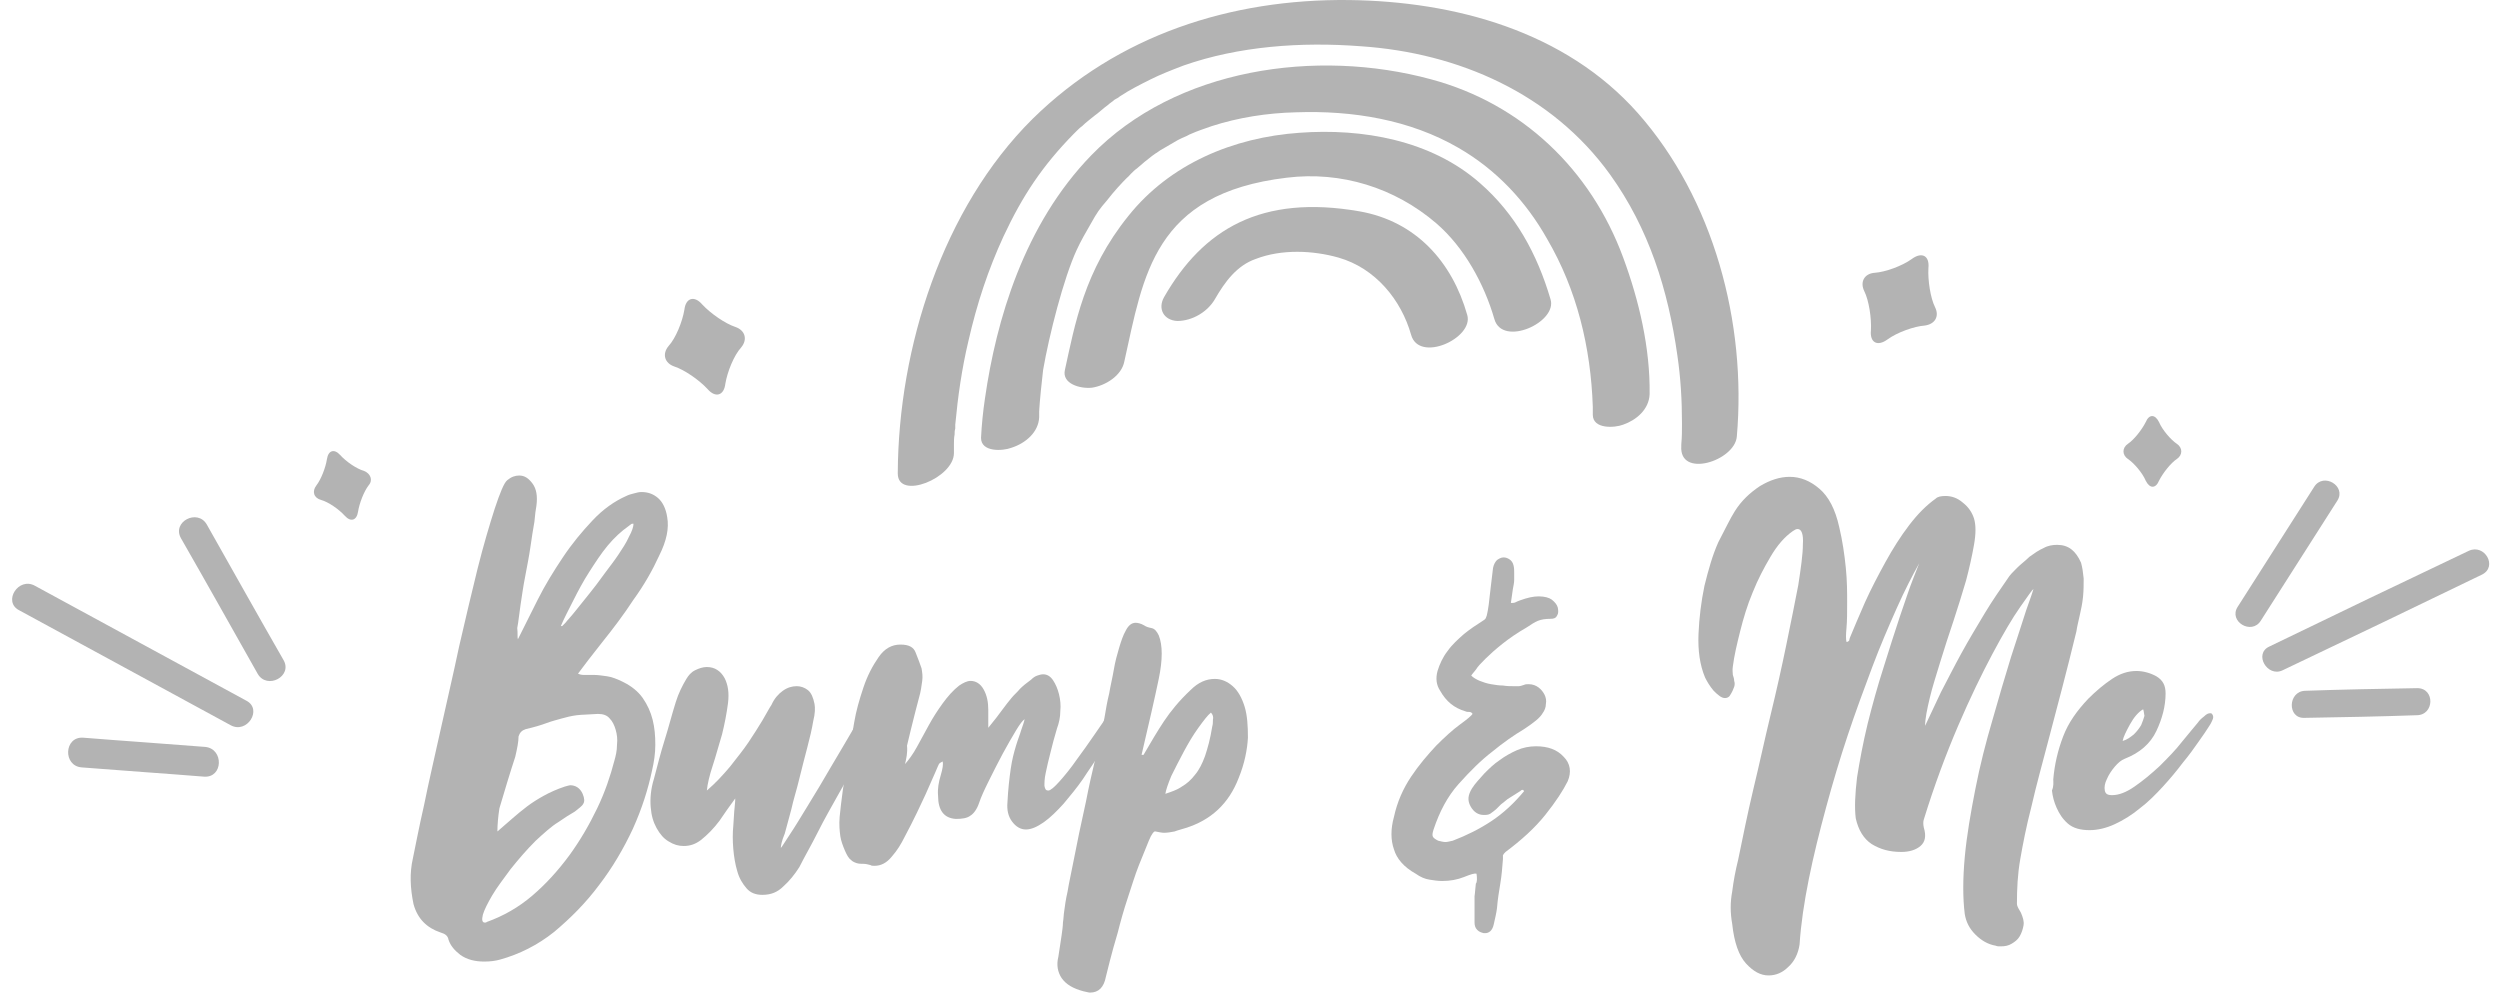 <svg xmlns="http://www.w3.org/2000/svg" width="192" height="77" viewBox="0 0 192 77" fill="none"><path d="M39.774 49.097C40.231 48.185 40.738 47.17 41.297 46.054C41.855 44.939 42.514 43.874 43.225 42.809C43.935 41.743 44.696 40.831 45.508 39.968C46.32 39.106 47.182 38.498 48.096 38.092C48.298 37.99 48.501 37.94 48.704 37.889C48.907 37.838 49.059 37.788 49.263 37.788C49.77 37.788 50.176 37.94 50.531 38.244C50.886 38.548 51.14 39.055 51.241 39.715C51.394 40.577 51.191 41.541 50.633 42.656C50.125 43.772 49.465 44.939 48.654 46.054C47.892 47.221 47.081 48.286 46.269 49.3C45.457 50.315 44.848 51.126 44.392 51.735C44.493 51.786 44.645 51.836 44.848 51.836C44.95 51.836 45.102 51.836 45.203 51.836C45.356 51.836 45.508 51.836 45.66 51.836C45.914 51.836 46.269 51.887 46.624 51.938C46.979 51.988 47.385 52.141 47.892 52.394C48.501 52.699 49.009 53.104 49.364 53.611C49.719 54.119 49.973 54.676 50.125 55.285C50.277 55.894 50.328 56.502 50.328 57.212C50.328 57.872 50.227 58.531 50.074 59.19C49.77 60.61 49.313 62.081 48.603 63.654C47.892 65.175 47.03 66.646 46.015 67.965C45 69.334 43.833 70.5 42.565 71.566C41.297 72.58 39.876 73.29 38.404 73.696C38.049 73.797 37.643 73.848 37.187 73.848C36.476 73.848 35.867 73.696 35.36 73.341C34.903 72.986 34.599 72.63 34.447 72.174C34.396 71.87 34.193 71.718 33.838 71.616C32.772 71.261 32.062 70.551 31.758 69.435C31.504 68.218 31.453 67.052 31.707 65.936C31.91 64.972 32.163 63.603 32.569 61.828C32.925 60.053 33.381 58.125 33.838 56.046C34.294 53.966 34.802 51.836 35.259 49.655C35.766 47.475 36.223 45.497 36.679 43.671C37.136 41.845 37.593 40.323 37.998 39.055C38.404 37.838 38.709 37.077 38.962 36.875C39.267 36.621 39.571 36.52 39.876 36.52C40.282 36.52 40.586 36.722 40.891 37.128C41.195 37.534 41.297 38.092 41.195 38.852C41.144 39.106 41.093 39.512 41.043 40.07C40.941 40.628 40.84 41.287 40.738 41.997C40.637 42.707 40.485 43.468 40.332 44.279C40.18 45.04 40.079 45.801 39.977 46.46C39.876 47.12 39.825 47.728 39.724 48.235C39.774 48.641 39.724 48.945 39.774 49.097ZM38.201 63.856C38.607 63.501 39.013 63.146 39.368 62.842C39.724 62.538 40.079 62.233 40.485 61.929C40.891 61.625 41.297 61.371 41.753 61.118C42.21 60.864 42.768 60.61 43.377 60.408C43.58 60.357 43.732 60.306 43.783 60.306C44.189 60.306 44.544 60.509 44.747 60.965C44.899 61.321 44.899 61.574 44.797 61.726C44.696 61.929 44.442 62.081 44.138 62.335C43.783 62.538 43.377 62.791 42.869 63.146C42.362 63.451 41.804 63.958 41.144 64.566C40.434 65.276 39.825 65.987 39.216 66.747C38.658 67.508 38.151 68.167 37.795 68.776C37.44 69.385 37.187 69.892 37.085 70.247C36.984 70.653 37.034 70.855 37.237 70.855C37.288 70.855 37.339 70.855 37.39 70.805C38.658 70.348 39.825 69.689 40.891 68.776C41.956 67.863 42.869 66.849 43.732 65.682C44.544 64.566 45.254 63.349 45.863 62.081C46.472 60.813 46.878 59.596 47.182 58.43C47.284 58.075 47.385 57.669 47.385 57.212C47.436 56.756 47.385 56.401 47.284 56.046C47.182 55.691 47.03 55.386 46.827 55.184C46.624 54.93 46.32 54.829 45.914 54.829C45.254 54.879 44.696 54.879 44.29 54.93C43.884 54.981 43.478 55.082 43.123 55.184C42.768 55.285 42.362 55.386 41.956 55.539C41.55 55.691 41.043 55.843 40.383 55.995C40.079 56.097 39.926 56.249 39.825 56.553C39.825 56.959 39.724 57.466 39.571 58.125C39.368 58.734 39.166 59.393 38.962 60.053C38.76 60.712 38.557 61.422 38.354 62.081C38.252 62.741 38.201 63.349 38.201 63.856ZM48.654 40.222C48.603 40.222 48.552 40.222 48.552 40.222C48.501 40.222 48.451 40.273 48.248 40.425C47.74 40.78 47.182 41.287 46.675 41.896C46.167 42.504 45.711 43.214 45.254 43.924C44.797 44.634 44.392 45.395 44.036 46.105C43.681 46.815 43.326 47.475 43.072 48.083C43.123 48.083 43.174 48.083 43.174 48.083C43.174 48.083 43.275 47.982 43.428 47.83C43.58 47.627 43.884 47.322 44.239 46.866C44.594 46.41 45.153 45.75 45.812 44.888C45.965 44.685 46.218 44.33 46.523 43.924C46.827 43.519 47.182 43.062 47.487 42.606C47.791 42.149 48.096 41.693 48.298 41.236C48.552 40.78 48.654 40.425 48.654 40.222Z" fill="#B3B3B3"></path><path d="M59.968 65.124C60.07 65.023 60.273 64.668 60.679 64.059C61.085 63.45 61.541 62.69 62.099 61.777C62.657 60.864 63.216 59.951 63.825 58.886C64.433 57.872 64.992 56.908 65.499 56.046C65.651 55.792 65.803 55.488 66.057 55.184C66.311 54.828 66.514 54.676 66.767 54.676C66.869 54.676 66.97 54.727 67.021 54.778C67.224 54.93 67.326 55.133 67.275 55.488C67.224 55.792 67.072 56.198 66.818 56.604C66.615 57.009 66.311 57.618 65.854 58.429C65.397 59.19 64.941 60.052 64.383 61.016C63.875 61.929 63.317 62.893 62.81 63.907C62.302 64.921 61.795 65.784 61.389 66.595C61.034 67.153 60.628 67.66 60.171 68.066C59.715 68.522 59.207 68.725 58.548 68.725C58.04 68.725 57.634 68.573 57.33 68.218C57.026 67.863 56.772 67.457 56.62 66.899C56.467 66.392 56.366 65.784 56.315 65.175C56.264 64.566 56.264 63.958 56.315 63.45C56.366 62.893 56.366 62.436 56.417 62.03C56.467 61.625 56.467 61.371 56.467 61.32C56.061 61.878 55.656 62.436 55.25 63.045C54.793 63.653 54.336 64.11 53.829 64.516C53.423 64.82 53.017 64.972 52.51 64.972C52.104 64.972 51.749 64.871 51.343 64.617C50.987 64.414 50.683 64.059 50.429 63.603C50.176 63.146 50.023 62.639 49.973 61.98C49.922 61.371 49.973 60.61 50.227 59.799C50.48 58.835 50.734 57.821 51.038 56.857C51.343 55.894 51.596 54.879 51.901 53.916C52.104 53.256 52.408 52.648 52.713 52.141C52.865 51.887 53.068 51.633 53.372 51.481C53.677 51.329 53.981 51.227 54.286 51.227C54.894 51.227 55.351 51.532 55.656 52.09C55.909 52.597 56.011 53.206 55.909 54.017C55.808 54.778 55.656 55.589 55.453 56.401C55.199 57.212 54.996 58.024 54.742 58.785C54.489 59.545 54.336 60.205 54.286 60.712C54.945 60.154 55.503 59.545 56.061 58.886C56.569 58.227 57.076 57.618 57.482 57.009C57.888 56.401 58.243 55.843 58.548 55.336C58.852 54.828 59.055 54.423 59.258 54.118C59.461 53.662 59.765 53.307 60.12 53.053C60.476 52.8 60.831 52.698 61.186 52.698C61.49 52.698 61.795 52.8 62.049 53.003C62.302 53.206 62.455 53.561 62.556 54.068C62.607 54.372 62.607 54.778 62.455 55.386C62.353 55.995 62.201 56.654 61.998 57.415C61.795 58.176 61.592 58.987 61.389 59.799C61.186 60.661 60.932 61.422 60.78 62.132C60.577 62.842 60.425 63.501 60.273 64.008C60.019 64.617 59.968 64.972 59.968 65.124Z" fill="#B3B3B3"></path><path d="M69.507 58.683C69.811 58.328 70.116 57.923 70.42 57.365C70.725 56.807 71.029 56.249 71.334 55.691C71.638 55.133 71.993 54.575 72.399 54.017C72.805 53.459 73.211 53.003 73.668 52.648C73.972 52.445 74.276 52.293 74.53 52.293C74.936 52.293 75.291 52.496 75.545 52.952C75.799 53.409 75.9 53.916 75.9 54.525C75.9 54.727 75.9 54.981 75.9 55.184C75.9 55.387 75.9 55.64 75.9 55.894C76.357 55.336 76.712 54.88 76.966 54.525C77.219 54.169 77.473 53.865 77.676 53.612C77.879 53.358 78.133 53.155 78.336 52.901C78.539 52.699 78.843 52.445 79.198 52.191C79.35 52.039 79.503 51.938 79.655 51.887C79.807 51.836 79.959 51.786 80.112 51.786C80.416 51.786 80.67 51.938 80.873 52.242C81.076 52.547 81.228 52.901 81.329 53.307C81.431 53.713 81.481 54.169 81.431 54.626C81.431 55.082 81.329 55.539 81.177 55.945C80.974 56.604 80.822 57.212 80.67 57.821C80.517 58.379 80.416 58.886 80.314 59.343C80.213 59.799 80.213 60.103 80.213 60.357C80.264 60.611 80.314 60.712 80.517 60.712C80.67 60.712 80.974 60.458 81.38 60.002C81.786 59.545 82.243 58.988 82.699 58.328C83.156 57.72 83.612 57.06 84.069 56.401C84.526 55.742 84.83 55.285 85.084 54.93C85.287 54.677 85.49 54.525 85.693 54.525C85.845 54.525 85.947 54.626 85.997 54.778C86.048 54.93 85.997 55.184 85.845 55.488C85.794 55.59 85.642 55.894 85.388 56.35C85.135 56.807 84.83 57.314 84.424 57.923C84.069 58.531 83.612 59.14 83.156 59.85C82.699 60.509 82.192 61.118 81.684 61.726C81.177 62.284 80.67 62.791 80.162 63.147C79.655 63.502 79.198 63.704 78.792 63.704C78.386 63.704 78.031 63.502 77.727 63.096C77.422 62.69 77.321 62.183 77.372 61.625C77.422 60.611 77.524 59.748 77.625 59.038C77.727 58.328 77.879 57.77 78.031 57.263C78.183 56.756 78.336 56.401 78.437 56.046C78.539 55.742 78.64 55.488 78.691 55.234C78.539 55.336 78.336 55.59 78.031 56.097C77.727 56.604 77.372 57.212 77.016 57.872C76.661 58.531 76.306 59.241 75.951 59.951C75.596 60.661 75.342 61.219 75.19 61.676C75.038 62.132 74.784 62.487 74.53 62.639C74.276 62.842 73.871 62.893 73.414 62.893C72.501 62.842 72.044 62.234 72.044 61.118C71.993 60.56 72.095 60.053 72.247 59.545C72.399 59.038 72.45 58.683 72.399 58.48C72.298 58.531 72.196 58.582 72.145 58.633C72.095 58.683 71.993 58.937 71.841 59.292C71.689 59.647 71.435 60.205 71.08 61.016C70.725 61.777 70.217 62.893 69.456 64.313C69.203 64.82 68.898 65.327 68.492 65.784C68.086 66.291 67.63 66.494 67.173 66.494C67.021 66.494 66.919 66.494 66.869 66.443C66.666 66.392 66.513 66.342 66.311 66.342C66.158 66.342 65.955 66.342 65.803 66.291C65.651 66.24 65.499 66.189 65.347 66.037C65.194 65.936 65.042 65.682 64.89 65.327C64.738 64.972 64.585 64.567 64.535 64.212C64.484 63.806 64.433 63.349 64.484 62.741C64.535 62.132 64.636 61.422 64.738 60.611C64.89 59.748 65.042 58.734 65.245 57.517C65.347 57.06 65.448 56.35 65.6 55.488C65.752 54.575 66.006 53.713 66.311 52.8C66.615 51.887 67.021 51.126 67.478 50.467C67.934 49.808 68.492 49.503 69.152 49.503C69.811 49.503 70.167 49.706 70.319 50.112C70.522 50.619 70.674 51.025 70.775 51.329C70.826 51.634 70.877 51.938 70.826 52.293C70.775 52.648 70.725 53.104 70.573 53.612C70.42 54.169 70.217 54.981 69.964 55.995C69.862 56.401 69.761 56.858 69.659 57.263C69.71 57.821 69.609 58.227 69.507 58.683Z" fill="#B3B3B3"></path><path d="M87.824 57.973C88.382 57.01 88.89 56.147 89.397 55.386C89.904 54.626 90.564 53.814 91.427 53.003C92.036 52.394 92.644 52.141 93.304 52.141C93.811 52.141 94.268 52.343 94.674 52.699C95.08 53.053 95.384 53.611 95.587 54.271C95.79 54.93 95.841 55.742 95.841 56.654C95.79 57.567 95.587 58.633 95.131 59.748C94.37 61.726 93 62.994 91.021 63.603C90.716 63.704 90.463 63.755 90.209 63.856C89.955 63.907 89.651 63.958 89.397 63.958C89.245 63.958 88.991 63.907 88.737 63.856C88.636 63.806 88.433 64.059 88.23 64.566C88.027 65.074 87.773 65.682 87.469 66.443C87.165 67.204 86.911 68.066 86.606 68.979C86.302 69.892 86.048 70.805 85.845 71.616C85.592 72.478 85.389 73.188 85.237 73.797C85.084 74.406 84.983 74.811 84.932 75.014C84.78 75.826 84.374 76.231 83.714 76.231C83.613 76.231 83.461 76.181 83.207 76.13C82.446 75.927 81.888 75.623 81.533 75.116C81.228 74.659 81.127 74.101 81.279 73.493C81.38 72.783 81.482 72.225 81.533 71.819C81.583 71.464 81.634 71.109 81.634 70.855C81.685 70.551 81.685 70.247 81.736 69.942C81.786 69.588 81.837 69.131 81.989 68.472C82.091 67.812 82.294 66.95 82.497 65.885C82.7 64.82 83.004 63.349 83.41 61.523C83.613 60.458 83.867 59.343 84.12 58.277C84.374 57.212 84.628 56.147 84.831 55.082C84.932 54.474 85.034 53.865 85.186 53.256C85.287 52.648 85.439 52.039 85.541 51.431C85.642 50.822 85.795 50.264 85.947 49.757C86.099 49.25 86.251 48.793 86.454 48.438C86.657 48.032 86.911 47.83 87.215 47.83C87.368 47.83 87.621 47.88 87.875 48.032C88.027 48.134 88.179 48.185 88.433 48.235C88.687 48.286 88.839 48.489 88.991 48.793C89.296 49.554 89.296 50.67 88.991 52.141C88.687 53.611 88.23 55.589 87.672 57.973C87.723 57.973 87.773 57.973 87.824 57.973ZM93 54.727C92.746 54.93 92.442 55.336 92.036 55.894C91.63 56.452 91.275 57.06 90.919 57.719C90.564 58.379 90.26 58.987 89.955 59.596C89.702 60.205 89.549 60.661 89.499 60.965C89.955 60.813 90.412 60.661 90.767 60.408C91.122 60.205 91.477 59.9 91.782 59.495C92.086 59.14 92.34 58.633 92.543 58.075C92.746 57.466 92.949 56.756 93.101 55.792C93.152 55.64 93.152 55.437 93.152 55.285C93.203 55.082 93.152 54.879 93 54.727Z" fill="#B3B3B3"></path><path d="M113.397 67.102C113.245 67.052 112.94 67.153 112.433 67.356C111.925 67.559 111.367 67.66 110.758 67.66C110.454 67.66 110.099 67.61 109.794 67.559C109.439 67.508 109.084 67.356 108.729 67.102C107.816 66.595 107.257 65.936 107.055 65.226C106.801 64.516 106.801 63.654 107.055 62.741C107.308 61.574 107.765 60.56 108.374 59.647C108.983 58.734 109.642 57.973 110.302 57.263C110.961 56.604 111.57 56.046 112.128 55.64C112.687 55.234 112.991 54.981 113.092 54.829C113.042 54.727 112.94 54.676 112.839 54.676C112.737 54.676 112.636 54.676 112.534 54.626C111.672 54.372 111.063 53.865 110.606 53.054C110.302 52.597 110.251 52.09 110.403 51.532C110.556 51.025 110.809 50.467 111.164 50.011C111.52 49.503 111.976 49.098 112.433 48.692C112.94 48.286 113.397 47.982 113.803 47.728C113.955 47.627 114.056 47.576 114.107 47.475C114.158 47.373 114.209 47.221 114.259 46.917C114.31 46.663 114.361 46.257 114.412 45.75C114.462 45.243 114.564 44.533 114.665 43.62C114.716 43.367 114.818 43.164 114.97 43.011C115.122 42.91 115.274 42.809 115.477 42.809C115.629 42.809 115.782 42.859 115.934 42.961C116.086 43.062 116.188 43.214 116.238 43.417C116.289 43.62 116.289 43.772 116.289 43.975C116.289 44.178 116.289 44.33 116.289 44.533C116.289 44.736 116.238 44.989 116.188 45.243C116.137 45.547 116.086 45.902 116.035 46.308C116.188 46.308 116.289 46.308 116.39 46.257C116.492 46.207 116.593 46.156 116.746 46.105C117.304 45.902 117.76 45.801 118.166 45.801C118.623 45.801 118.978 45.902 119.181 46.054C119.435 46.257 119.587 46.46 119.638 46.663C119.689 46.917 119.689 47.12 119.587 47.272C119.486 47.475 119.333 47.525 119.08 47.525C118.674 47.525 118.369 47.576 118.116 47.678C117.862 47.779 117.557 47.982 117.253 48.185C116.543 48.59 115.883 49.047 115.376 49.453C114.868 49.858 114.412 50.264 114.107 50.568C113.752 50.923 113.498 51.177 113.346 51.431C113.194 51.633 113.042 51.786 112.991 51.887C113.143 52.039 113.397 52.191 113.651 52.293C113.904 52.394 114.209 52.496 114.513 52.546C114.818 52.597 115.122 52.648 115.426 52.648C115.731 52.699 115.985 52.699 116.238 52.699C116.39 52.699 116.492 52.699 116.644 52.699C116.746 52.699 116.898 52.648 117.05 52.597C117.152 52.546 117.253 52.546 117.405 52.546C117.71 52.546 117.963 52.648 118.166 52.8C118.369 52.952 118.522 53.155 118.623 53.358C118.724 53.561 118.775 53.814 118.724 54.068C118.724 54.322 118.623 54.575 118.471 54.778C118.268 55.133 117.811 55.488 117.05 55.995C116.289 56.452 115.477 57.01 114.615 57.72C113.752 58.379 112.89 59.241 112.027 60.205C111.164 61.168 110.556 62.335 110.099 63.704C109.997 64.009 109.997 64.161 110.048 64.262C110.099 64.364 110.251 64.465 110.454 64.567C110.657 64.617 110.86 64.668 111.012 64.668C111.164 64.668 111.317 64.617 111.57 64.567C112.636 64.161 113.651 63.654 114.564 63.045C115.477 62.436 116.289 61.676 117.05 60.763C116.999 60.712 116.999 60.661 116.949 60.661C116.847 60.661 116.796 60.712 116.746 60.763C116.34 61.016 116.035 61.219 115.782 61.371C115.579 61.523 115.426 61.676 115.274 61.777C115.173 61.878 115.021 62.031 114.919 62.132C114.818 62.233 114.665 62.335 114.462 62.487C114.31 62.589 114.107 62.589 113.955 62.589C113.549 62.589 113.194 62.386 112.94 61.929C112.687 61.473 112.737 61.067 113.042 60.56C113.295 60.154 113.651 59.799 114.006 59.393C114.361 59.038 114.716 58.683 115.173 58.379C115.579 58.075 116.035 57.821 116.492 57.618C116.949 57.415 117.456 57.314 117.963 57.314C118.877 57.314 119.587 57.567 120.094 58.125C120.602 58.633 120.703 59.292 120.399 60.002C120.044 60.712 119.486 61.574 118.674 62.589C117.862 63.603 116.847 64.516 115.629 65.429C115.528 65.53 115.477 65.581 115.426 65.682C115.426 65.784 115.426 65.885 115.426 65.987C115.376 66.646 115.325 67.254 115.223 67.863C115.122 68.472 115.021 69.08 114.97 69.74C114.919 70.145 114.818 70.551 114.716 71.008C114.615 71.464 114.361 71.667 114.057 71.667H113.955C113.752 71.616 113.6 71.566 113.448 71.413C113.295 71.261 113.245 71.058 113.245 70.856C113.245 70.501 113.245 70.196 113.245 69.841C113.245 69.486 113.245 69.131 113.245 68.827C113.295 68.522 113.295 68.218 113.346 67.863C113.448 67.762 113.448 67.407 113.397 67.102Z" fill="#B3B3B3"></path><path d="M133.236 39.258C133.743 38.447 134.403 37.838 135.164 37.331C135.925 36.875 136.686 36.621 137.447 36.621C138.259 36.621 139.02 36.925 139.73 37.534C140.441 38.143 140.948 39.106 141.252 40.476C141.506 41.541 141.658 42.606 141.76 43.62C141.861 44.635 141.861 45.497 141.861 46.258C141.861 47.018 141.861 47.678 141.81 48.235C141.76 48.743 141.76 49.098 141.81 49.3C141.912 49.3 141.963 49.25 142.013 49.199C142.013 49.148 142.064 49.047 142.064 48.996C142.369 48.235 142.775 47.322 143.231 46.258C143.688 45.243 144.246 44.178 144.804 43.164C145.362 42.149 145.971 41.186 146.631 40.324C147.29 39.461 147.95 38.802 148.66 38.295C148.812 38.143 149.066 38.092 149.421 38.092C149.878 38.092 150.335 38.244 150.741 38.599C151.197 38.954 151.451 39.36 151.603 39.816C151.755 40.324 151.755 40.983 151.603 41.845C151.451 42.707 151.248 43.62 150.994 44.584C150.69 45.598 150.385 46.612 150.03 47.678C149.675 48.743 149.32 49.808 149.015 50.822C148.711 51.836 148.407 52.749 148.204 53.611C148.001 54.474 147.848 55.184 147.848 55.742C148.204 54.981 148.609 54.119 149.066 53.155C149.574 52.191 150.081 51.177 150.639 50.163C151.197 49.148 151.806 48.134 152.415 47.12C153.024 46.105 153.633 45.243 154.191 44.432C154.343 44.178 154.597 43.924 154.901 43.62C155.206 43.316 155.561 43.062 155.865 42.758C156.22 42.504 156.575 42.251 156.931 42.099C157.286 41.896 157.641 41.845 157.996 41.845C158.859 41.845 159.417 42.301 159.823 43.214C159.924 43.569 159.975 43.924 160.026 44.432C160.026 44.888 160.026 45.344 159.975 45.852C159.924 46.359 159.823 46.815 159.721 47.272C159.62 47.728 159.518 48.134 159.468 48.489C158.707 51.633 157.996 54.271 157.438 56.401C156.88 58.531 156.373 60.357 156.017 61.929C155.611 63.502 155.358 64.82 155.155 65.987C154.952 67.153 154.901 68.269 154.901 69.385C154.901 69.537 154.952 69.638 155.003 69.74C155.053 69.841 155.155 69.993 155.206 70.095C155.358 70.45 155.459 70.754 155.409 71.058C155.358 71.363 155.256 71.667 155.104 71.921C154.952 72.174 154.749 72.326 154.495 72.478C154.242 72.631 153.988 72.681 153.633 72.681C153.48 72.681 153.379 72.681 153.277 72.631C152.669 72.529 152.161 72.225 151.705 71.769C151.248 71.312 150.994 70.805 150.893 70.196C150.741 68.979 150.741 67.508 150.893 65.835C151.045 64.161 151.349 62.436 151.705 60.611C152.06 58.785 152.516 57.01 153.024 55.285C153.531 53.51 153.988 51.938 154.444 50.467C154.901 49.047 155.307 47.83 155.611 46.866C155.967 45.902 156.119 45.395 156.17 45.243C156.068 45.294 155.764 45.75 155.155 46.612C154.546 47.475 153.836 48.692 153.024 50.213C152.212 51.735 151.299 53.611 150.385 55.742C149.472 57.872 148.559 60.306 147.747 62.944C147.696 63.096 147.696 63.299 147.747 63.552C147.95 64.212 147.848 64.668 147.493 64.972C147.138 65.277 146.631 65.429 146.022 65.429C145.109 65.429 144.398 65.226 143.739 64.82C143.13 64.414 142.724 63.755 142.521 62.842C142.419 62.031 142.47 60.966 142.622 59.698C142.825 58.43 143.079 57.06 143.434 55.59C143.789 54.169 144.195 52.699 144.652 51.279C145.109 49.808 145.514 48.54 145.92 47.322C146.326 46.156 146.631 45.192 146.935 44.432C147.24 43.671 147.392 43.265 147.392 43.265C146.884 44.178 146.276 45.344 145.667 46.714C145.058 48.083 144.398 49.605 143.789 51.228C143.18 52.851 142.521 54.626 141.912 56.452C141.303 58.278 140.745 60.154 140.238 62.031C139.73 63.907 139.274 65.733 138.918 67.508C138.563 69.283 138.309 70.957 138.208 72.529C138.107 73.239 137.802 73.848 137.345 74.254C136.889 74.71 136.381 74.913 135.823 74.913C135.214 74.913 134.656 74.609 134.098 74C133.54 73.391 133.185 72.377 133.033 70.957C132.88 70.095 132.88 69.283 133.033 68.472C133.134 67.66 133.286 66.849 133.489 66.037C133.844 64.313 134.2 62.538 134.656 60.611C135.113 58.734 135.519 56.807 135.976 54.93C136.432 53.054 136.838 51.228 137.193 49.503C137.548 47.779 137.853 46.258 138.107 44.939C138.309 43.62 138.462 42.555 138.462 41.794C138.512 41.033 138.36 40.628 138.056 40.628C137.954 40.628 137.853 40.678 137.701 40.78C137.041 41.236 136.483 41.896 135.976 42.758C135.468 43.62 135.011 44.482 134.606 45.497C134.2 46.46 133.895 47.475 133.642 48.489C133.388 49.503 133.185 50.366 133.083 51.177C133.033 51.481 133.083 51.684 133.083 51.836C133.134 51.989 133.185 52.141 133.185 52.293C133.236 52.445 133.236 52.597 133.185 52.749C133.134 52.901 133.033 53.155 132.83 53.459C132.728 53.561 132.627 53.611 132.475 53.611C132.221 53.611 131.967 53.409 131.612 53.054C131.308 52.699 131.105 52.344 130.952 52.039C130.546 51.076 130.394 49.96 130.445 48.692C130.496 47.475 130.648 46.207 130.902 44.989C131.206 43.772 131.51 42.657 131.967 41.642C132.525 40.577 132.88 39.816 133.236 39.258Z" fill="#B3B3B3"></path><path d="M157.691 59.849C157.793 58.683 158.046 57.618 158.452 56.553C158.858 55.488 159.518 54.575 160.38 53.662C160.989 53.053 161.598 52.546 162.207 52.14C162.816 51.735 163.425 51.532 164.084 51.532C164.592 51.532 165.15 51.684 165.607 51.938C166.114 52.242 166.317 52.648 166.317 53.256C166.317 54.22 166.063 55.183 165.607 56.147C165.15 57.111 164.338 57.821 163.171 58.277C162.917 58.379 162.664 58.581 162.41 58.886C162.156 59.19 161.953 59.494 161.801 59.849C161.649 60.154 161.598 60.458 161.649 60.712C161.7 60.965 161.852 61.067 162.207 61.067C162.714 61.067 163.273 60.864 163.932 60.407C164.592 59.951 165.201 59.444 165.86 58.835C166.469 58.227 167.078 57.618 167.585 56.959C168.093 56.35 168.499 55.843 168.803 55.488C168.905 55.336 169.057 55.183 169.26 55.031C169.463 54.828 169.615 54.778 169.716 54.778C169.767 54.778 169.767 54.778 169.767 54.778H169.818C169.97 54.879 170.021 55.082 169.919 55.285C169.818 55.538 169.716 55.691 169.615 55.843C169.463 56.096 169.209 56.451 168.854 56.959C168.499 57.466 168.144 57.973 167.636 58.581C167.179 59.19 166.672 59.799 166.114 60.407C165.556 61.016 164.947 61.625 164.338 62.081C163.729 62.588 163.07 62.994 162.41 63.298C161.75 63.603 161.091 63.755 160.482 63.755C159.772 63.755 159.213 63.603 158.808 63.248C158.402 62.892 158.148 62.487 157.945 62.03C157.742 61.574 157.641 61.168 157.59 60.712C157.742 60.357 157.691 60.052 157.691 59.849ZM164.592 54.473C164.237 54.676 163.881 55.082 163.577 55.64C163.273 56.198 163.07 56.603 163.019 56.908C163.374 56.806 163.628 56.603 163.881 56.401C164.135 56.147 164.287 55.944 164.44 55.691C164.541 55.437 164.643 55.183 164.693 54.98C164.643 54.727 164.643 54.575 164.592 54.473Z" fill="#B3B3B3"></path><path d="M73.262 34.795C73.262 34.592 73.262 34.339 73.262 34.136C73.262 33.882 73.262 33.629 73.313 33.375C73.313 33.223 73.313 33.071 73.364 32.919C73.364 32.817 73.364 32.766 73.364 32.665C73.364 32.411 73.313 33.071 73.364 32.614C73.567 30.433 73.871 28.303 74.378 26.173C75.038 23.282 75.9 20.695 77.067 18.16C78.539 15.015 80.061 12.733 82.446 10.298C82.496 10.248 82.953 9.791 82.649 10.095C82.801 9.943 82.953 9.791 83.105 9.69C83.41 9.385 83.765 9.132 84.069 8.878C84.425 8.625 84.729 8.32 85.084 8.067C85.236 7.915 85.439 7.813 85.592 7.661C85.845 7.509 85.845 7.509 85.642 7.661C85.744 7.56 85.896 7.509 85.998 7.407C86.759 6.9 87.57 6.495 88.382 6.089C89.093 5.734 89.854 5.429 90.919 5.024C95.13 3.553 99.9 3.198 104.517 3.553C112.027 4.06 119.181 7.205 123.646 13.392C126.639 17.551 128.111 22.268 128.821 27.289C129.075 29.013 129.176 30.738 129.176 32.513C129.176 33.02 129.176 33.578 129.126 34.085C129.126 34.44 129.075 34.846 129.126 34.237C128.923 36.773 133.235 35.404 133.388 33.527C134.149 24.804 131.612 15.269 125.777 8.675C120.196 2.386 111.722 0.104 103.604 0.003C94.522 -0.099 85.845 2.691 79.3 9.132C72.4 15.979 69 26.68 68.949 36.316V36.367C68.949 38.447 73.262 36.722 73.262 34.795Z" fill="#B3B3B3"></path><path d="M79.808 32.056C79.808 32.006 79.808 31.904 79.808 31.854C79.808 31.752 79.808 31.701 79.808 31.6C79.859 31.093 79.757 31.904 79.808 31.549C79.859 30.738 80.011 29.216 80.112 28.405C80.569 25.767 81.685 21.355 82.7 19.174C83.004 18.515 83.41 17.805 83.765 17.196C84.273 16.283 84.425 16.08 85.034 15.37C85.541 14.711 86.099 14.102 86.658 13.544C86.353 13.899 86.81 13.392 86.861 13.341C87.013 13.189 87.165 13.037 87.317 12.936C87.723 12.581 88.078 12.277 88.484 11.972C88.535 11.921 89.144 11.516 88.687 11.82C88.89 11.719 89.042 11.566 89.245 11.465C89.651 11.211 90.057 11.008 90.463 10.755C90.666 10.653 90.869 10.552 91.123 10.451C91.833 10.096 90.717 10.603 91.427 10.299C91.985 10.045 92.493 9.893 93.051 9.69C95.08 9.031 97.313 8.675 99.545 8.625C103.858 8.473 108.272 9.183 112.027 11.364C114.919 13.037 117.202 15.472 118.826 18.363C121.109 22.268 122.175 26.68 122.327 31.245C122.327 31.448 122.327 31.651 122.327 31.854C122.327 32.969 124.001 32.868 124.661 32.614C125.676 32.259 126.64 31.448 126.691 30.281C126.741 26.731 125.879 23.079 124.661 19.783C122.175 13.037 116.898 7.965 109.896 6.089C101.118 3.705 90.311 5.227 83.816 11.921C78.641 17.247 76.51 24.601 75.647 30.586C75.495 31.6 75.394 32.614 75.343 33.629C75.343 34.744 77.017 34.643 77.677 34.389C78.793 34.034 79.757 33.172 79.808 32.056Z" fill="#B3B3B3"></path><path d="M86.352 27.745C87.824 21.152 88.585 14.863 98.834 13.646C102.995 13.138 107.104 14.406 110.301 17.145C112.483 19.022 114.005 21.862 114.766 24.499C115.375 26.68 119.637 24.753 119.079 22.978C118.064 19.529 116.39 16.435 113.65 14.051C109.895 10.755 104.618 9.842 99.798 10.197C94.724 10.552 89.853 12.581 86.657 16.587C83.257 20.797 82.547 24.956 81.786 28.404C81.532 29.47 82.953 29.875 83.866 29.774C84.881 29.622 86.149 28.861 86.352 27.745Z" fill="#B3B3B3"></path><path d="M93.304 22.978C94.065 21.659 94.979 20.391 96.45 19.884C98.429 19.123 100.814 19.225 102.792 19.782C105.634 20.594 107.613 23.028 108.374 25.716C108.983 27.897 113.194 25.97 112.686 24.195C111.519 20.087 108.729 16.993 104.416 16.232C96.856 14.914 92.391 17.602 89.397 22.826C88.89 23.738 89.397 24.601 90.412 24.651C91.579 24.651 92.746 23.941 93.304 22.978Z" fill="#B3B3B3"></path><path d="M185.65 52.85C182.757 52.901 179.865 52.952 177.024 53.053C175.705 53.104 175.654 55.183 176.973 55.132C179.865 55.082 182.757 55.031 185.599 54.929C186.969 54.929 187.02 52.85 185.65 52.85Z" fill="#B3B3B3"></path><path d="M189.607 42.301C184.482 44.735 179.408 47.17 174.283 49.655C173.066 50.213 174.131 52.039 175.298 51.481C180.423 49.046 185.497 46.612 190.621 44.127C191.839 43.518 190.824 41.743 189.607 42.301Z" fill="#B3B3B3"></path><path d="M177.734 37.381C175.755 40.475 173.827 43.518 171.848 46.612C171.138 47.727 172.914 48.793 173.624 47.677C175.603 44.583 177.531 41.54 179.51 38.446C180.22 37.33 178.444 36.265 177.734 37.381Z" fill="#B3B3B3"></path><path d="M6.287 58.937C9.432 59.19 12.527 59.393 15.673 59.647C17.145 59.748 17.195 57.516 15.775 57.364C12.629 57.111 9.534 56.908 6.388 56.654C4.917 56.553 4.815 58.835 6.287 58.937Z" fill="#B3B3B3"></path><path d="M1.467 46.866C6.896 49.807 12.274 52.749 17.703 55.691C18.972 56.401 20.189 54.473 18.921 53.814C13.492 50.872 8.114 47.931 2.685 44.989C1.416 44.279 0.198 46.206 1.467 46.866Z" fill="#B3B3B3"></path><path d="M13.898 41.337C15.876 44.786 17.805 48.235 19.783 51.735C20.494 53.003 22.523 51.938 21.762 50.67C19.783 47.221 17.855 43.772 15.876 40.273C15.166 39.055 13.187 40.07 13.898 41.337Z" fill="#B3B3B3"></path><path d="M148.609 23.586C148.254 22.876 148.051 21.506 148.102 20.594C148.204 19.63 147.595 19.326 146.834 19.884C146.073 20.441 144.753 20.898 143.992 20.949C143.18 20.999 142.825 21.659 143.18 22.369C143.536 23.079 143.739 24.448 143.688 25.361C143.586 26.325 144.195 26.629 144.956 26.071C145.717 25.513 147.037 25.057 147.798 25.006C148.609 24.905 148.965 24.296 148.609 23.586Z" fill="#B3B3B3"></path><path d="M27.953 36.164C27.395 36.011 26.583 35.454 26.126 34.946C25.669 34.439 25.213 34.591 25.111 35.251C25.01 35.91 24.655 36.823 24.299 37.279C23.944 37.736 24.096 38.243 24.655 38.395C25.213 38.547 26.025 39.105 26.481 39.612C26.938 40.12 27.395 39.968 27.496 39.308C27.598 38.649 27.953 37.736 28.308 37.279C28.663 36.874 28.46 36.367 27.953 36.164Z" fill="#B3B3B3"></path><path d="M167.18 34.084C166.724 33.78 166.064 33.019 165.81 32.411C165.506 31.802 165.049 31.802 164.795 32.411C164.491 33.019 163.882 33.78 163.425 34.084C162.969 34.389 162.969 34.946 163.425 35.251C163.882 35.555 164.542 36.316 164.795 36.924C165.1 37.533 165.557 37.533 165.81 36.924C166.115 36.316 166.724 35.555 167.18 35.251C167.637 34.946 167.637 34.389 167.18 34.084Z" fill="#B3B3B3"></path><path d="M56.468 25.107C55.707 24.854 54.591 24.093 53.931 23.383C53.322 22.673 52.663 22.876 52.561 23.789C52.409 24.702 51.902 25.97 51.344 26.578C50.836 27.187 51.039 27.897 51.8 28.151C52.561 28.404 53.678 29.165 54.337 29.875C54.946 30.585 55.606 30.382 55.707 29.469C55.859 28.556 56.367 27.288 56.925 26.68C57.432 26.071 57.229 25.361 56.468 25.107Z" fill="#B3B3B3"></path></svg>